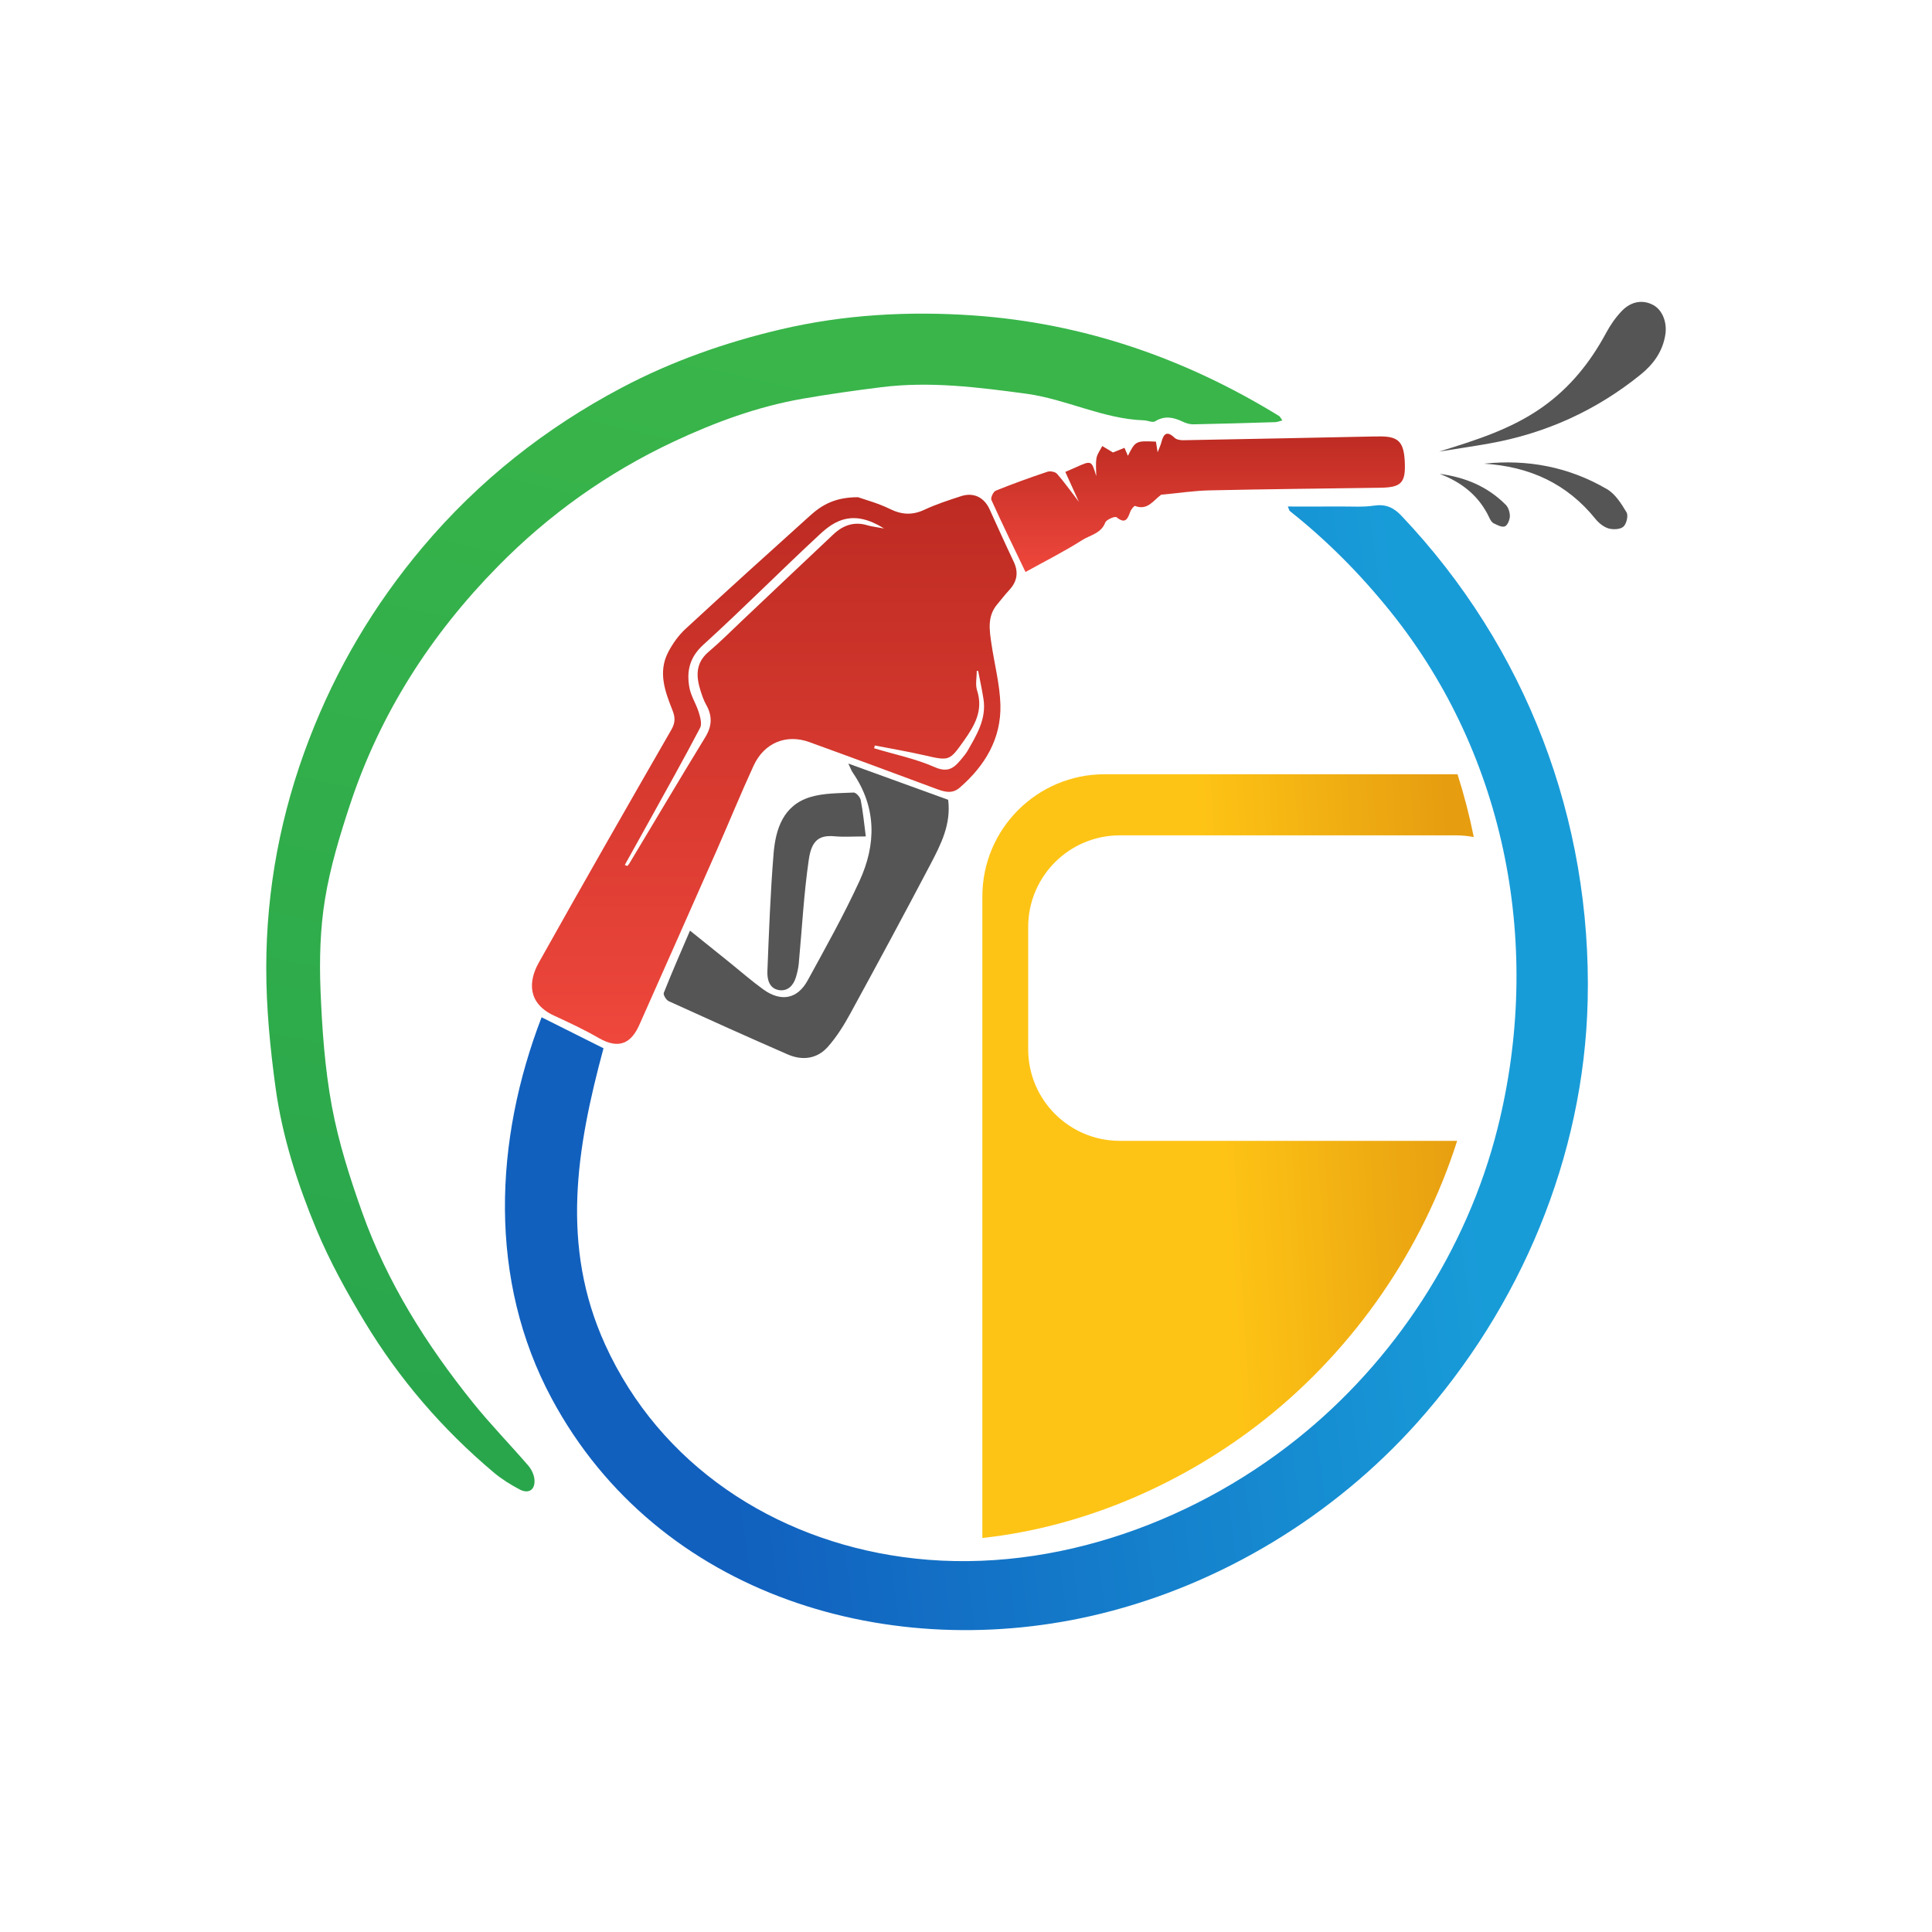 <svg width="64" height="64" viewBox="0 0 64 64" fill="none" xmlns="http://www.w3.org/2000/svg">
<path d="M48.282 25.648H36.59C34.354 25.648 32.542 27.46 32.542 29.696V50.947C35.954 50.579 39.272 49.114 41.935 46.991C44.881 44.641 47.126 41.387 48.27 37.792C48.256 37.792 48.242 37.792 48.229 37.792H37.096C35.419 37.792 34.06 36.433 34.06 34.756V30.708C34.06 29.031 35.419 27.672 37.096 27.672H48.229C48.431 27.672 48.629 27.691 48.821 27.729C48.68 27.026 48.5 26.331 48.282 25.648Z" fill="url(#paint0_linear_5303_18182)"/>
<path fill-rule="evenodd" clip-rule="evenodd" d="M42.661 16.779C43.282 16.779 43.857 16.781 44.432 16.778C44.793 16.776 45.161 16.803 45.515 16.75C45.902 16.693 46.16 16.806 46.426 17.087C50.555 21.442 52.733 27.15 52.594 33.148C52.473 38.318 50.367 43.306 46.935 47.139C44.191 50.203 40.487 52.463 36.489 53.45C29.55 55.163 21.806 52.897 18.28 46.337C16.16 42.394 16.372 37.775 17.941 33.699C18.652 34.055 19.338 34.398 19.992 34.725C19.099 38.035 18.554 41.268 20.05 44.55C21.863 48.524 25.623 50.984 29.892 51.577C34.522 52.222 39.346 50.553 42.962 47.669C46.204 45.083 48.596 41.404 49.608 37.38C51.103 31.437 49.93 25.084 46.073 20.274C45.078 19.034 43.971 17.914 42.726 16.928C42.709 16.911 42.704 16.88 42.661 16.779Z" fill="url(#paint1_linear_5303_18182)"/>
<path fill-rule="evenodd" clip-rule="evenodd" d="M42.48 13.927C42.381 13.952 42.313 13.982 42.245 13.984C41.342 14.012 40.44 14.039 39.536 14.056C39.415 14.059 39.285 14.02 39.176 13.967C38.87 13.821 38.581 13.761 38.264 13.957C38.18 14.009 38.022 13.928 37.896 13.924C36.539 13.879 35.324 13.222 33.993 13.042C32.397 12.828 30.807 12.625 29.198 12.826C28.323 12.935 27.45 13.058 26.582 13.209C25.094 13.47 23.684 13.988 22.321 14.627C20.131 15.655 18.186 17.039 16.492 18.763C14.27 21.023 12.592 23.635 11.595 26.654C11.256 27.679 10.939 28.724 10.766 29.786C10.605 30.771 10.578 31.791 10.617 32.791C10.669 34.082 10.759 35.384 10.994 36.651C11.216 37.846 11.591 39.022 12.001 40.171C12.829 42.489 14.128 44.55 15.664 46.461C16.243 47.181 16.892 47.846 17.497 48.547C17.599 48.665 17.681 48.83 17.701 48.984C17.746 49.343 17.523 49.505 17.207 49.337C16.905 49.177 16.609 48.992 16.349 48.772C14.654 47.345 13.224 45.682 12.081 43.789C11.483 42.8 10.919 41.777 10.476 40.713C9.854 39.214 9.352 37.657 9.13 36.042C8.949 34.724 8.819 33.385 8.82 32.055C8.822 29.453 9.302 26.927 10.242 24.485C11.141 22.145 12.394 20.031 14.009 18.117C15.86 15.923 18.067 14.179 20.597 12.842C22.26 11.963 24.025 11.344 25.855 10.913C27.963 10.417 30.111 10.301 32.254 10.45C35.894 10.706 39.263 11.869 42.372 13.781C42.409 13.805 42.428 13.856 42.48 13.927Z" fill="url(#paint2_linear_5303_18182)"/>
<path fill-rule="evenodd" clip-rule="evenodd" d="M28.423 16.471C28.648 16.551 29.082 16.665 29.477 16.859C29.872 17.053 30.222 17.073 30.622 16.886C31.012 16.704 31.426 16.569 31.837 16.436C32.251 16.301 32.601 16.475 32.78 16.868C33.044 17.447 33.305 18.028 33.578 18.602C33.749 18.96 33.694 19.268 33.427 19.553C33.287 19.703 33.163 19.866 33.032 20.023C32.698 20.42 32.777 20.88 32.844 21.334C32.943 22.004 33.12 22.671 33.14 23.342C33.17 24.47 32.629 25.366 31.791 26.093C31.522 26.326 31.245 26.217 30.962 26.112C29.579 25.598 28.196 25.084 26.808 24.582C26.046 24.306 25.313 24.607 24.965 25.362C24.54 26.285 24.157 27.227 23.747 28.157C22.893 30.091 22.037 32.022 21.178 33.952C20.925 34.52 20.536 34.793 19.827 34.382C19.354 34.108 18.857 33.876 18.36 33.647C17.466 33.236 17.503 32.505 17.845 31.894C19.291 29.309 20.763 26.74 22.24 24.172C22.373 23.94 22.371 23.765 22.276 23.527C22.029 22.906 21.792 22.263 22.134 21.605C22.279 21.327 22.471 21.054 22.7 20.841C24.07 19.575 25.453 18.324 26.838 17.078C27.223 16.731 27.659 16.47 28.423 16.471ZM20.698 28.651C20.726 28.664 20.754 28.676 20.781 28.688C20.805 28.659 20.832 28.631 20.851 28.599C21.688 27.204 22.516 25.805 23.365 24.418C23.592 24.047 23.599 23.712 23.392 23.344C23.311 23.201 23.257 23.041 23.207 22.884C23.056 22.406 23.035 21.964 23.473 21.592C23.866 21.26 24.229 20.893 24.604 20.539C25.605 19.593 26.603 18.645 27.606 17.702C27.922 17.404 28.288 17.268 28.727 17.399C28.88 17.445 29.042 17.46 29.287 17.507C28.274 16.873 27.672 17.224 27.162 17.696C25.861 18.902 24.612 20.165 23.299 21.358C22.842 21.774 22.74 22.233 22.836 22.77C22.885 23.052 23.058 23.31 23.145 23.588C23.196 23.755 23.261 23.981 23.191 24.112C22.646 25.153 22.07 26.176 21.503 27.204C21.236 27.688 20.966 28.17 20.698 28.651ZM32.403 22.227C32.388 22.225 32.373 22.223 32.357 22.221C32.357 22.438 32.304 22.674 32.367 22.872C32.58 23.531 32.288 24.032 31.932 24.535C31.455 25.209 31.448 25.21 30.627 25.021C30.081 24.896 29.529 24.802 28.979 24.695C28.972 24.727 28.964 24.758 28.957 24.788C29.631 24.991 30.332 25.133 30.971 25.415C31.453 25.627 31.649 25.387 31.888 25.096C31.944 25.027 32.002 24.957 32.046 24.881C32.353 24.348 32.679 23.819 32.58 23.163C32.532 22.849 32.463 22.538 32.403 22.227Z" fill="url(#paint3_linear_5303_18182)"/>
<path fill-rule="evenodd" clip-rule="evenodd" d="M28.102 25.294C29.244 25.708 30.327 26.101 31.409 26.494C31.511 27.296 31.173 27.963 30.83 28.617C29.958 30.277 29.068 31.927 28.169 33.572C27.957 33.961 27.717 34.346 27.425 34.676C27.068 35.08 26.579 35.141 26.091 34.928C24.773 34.353 23.461 33.762 22.151 33.165C22.069 33.127 21.963 32.953 21.989 32.889C22.255 32.217 22.545 31.555 22.857 30.828C23.32 31.201 23.744 31.543 24.17 31.884C24.538 32.181 24.895 32.493 25.278 32.771C25.869 33.199 26.414 33.1 26.755 32.477C27.349 31.391 27.956 30.307 28.472 29.184C29.026 27.979 29.043 26.757 28.257 25.606C28.202 25.529 28.17 25.437 28.102 25.294Z" fill="#555555"/>
<path fill-rule="evenodd" clip-rule="evenodd" d="M33.971 18.948C33.576 18.124 33.196 17.348 32.841 16.561C32.81 16.491 32.904 16.287 32.984 16.255C33.548 16.027 34.121 15.82 34.699 15.627C34.789 15.597 34.956 15.628 35.015 15.695C35.251 15.963 35.458 16.257 35.74 16.624C35.569 16.247 35.437 15.956 35.29 15.633C35.405 15.584 35.516 15.537 35.627 15.486C36.159 15.245 36.159 15.245 36.315 15.775C36.315 15.575 36.289 15.37 36.323 15.175C36.347 15.035 36.448 14.909 36.515 14.776C36.625 14.842 36.736 14.909 36.869 14.989C36.964 14.95 37.094 14.898 37.25 14.835C37.289 14.927 37.325 15.009 37.363 15.099C37.615 14.604 37.625 14.599 38.292 14.63C38.308 14.732 38.325 14.84 38.348 14.982C38.398 14.85 38.447 14.75 38.474 14.645C38.547 14.358 38.663 14.265 38.911 14.504C38.974 14.563 39.098 14.584 39.193 14.583C41.296 14.545 43.4 14.502 45.503 14.459C45.555 14.458 45.606 14.459 45.658 14.458C46.315 14.444 46.502 14.622 46.535 15.295C46.569 15.994 46.421 16.148 45.721 16.157C43.836 16.184 41.953 16.203 40.069 16.244C39.557 16.255 39.047 16.334 38.535 16.382C38.51 16.384 38.477 16.38 38.459 16.393C38.202 16.581 38.012 16.92 37.598 16.76C37.572 16.75 37.468 16.876 37.441 16.952C37.355 17.19 37.281 17.371 36.986 17.134C36.936 17.093 36.651 17.211 36.614 17.308C36.474 17.677 36.108 17.725 35.844 17.894C35.254 18.27 34.627 18.584 33.971 18.948Z" fill="url(#paint4_linear_5303_18182)"/>
<path fill-rule="evenodd" clip-rule="evenodd" d="M28.681 27.708C28.264 27.708 27.952 27.731 27.645 27.703C27.115 27.653 26.882 27.864 26.793 28.472C26.626 29.614 26.568 30.771 26.46 31.92C26.446 32.072 26.41 32.224 26.366 32.371C26.284 32.642 26.099 32.842 25.81 32.799C25.482 32.749 25.41 32.443 25.421 32.172C25.473 30.874 25.52 29.573 25.626 28.278C25.693 27.464 25.944 26.681 26.832 26.407C27.288 26.266 27.793 26.279 28.277 26.254C28.354 26.25 28.492 26.402 28.512 26.501C28.587 26.884 28.625 27.275 28.681 27.708Z" fill="#555555"/>
<path fill-rule="evenodd" clip-rule="evenodd" d="M54.77 10.107C54.427 9.919 54.035 9.974 53.718 10.308C53.517 10.518 53.345 10.768 53.206 11.025C52.68 12.004 52.004 12.845 51.088 13.492C50.052 14.223 48.871 14.587 47.673 14.959C48.225 14.87 48.779 14.79 49.329 14.692C51.2 14.359 52.88 13.599 54.357 12.401C54.778 12.059 55.082 11.635 55.167 11.082C55.23 10.673 55.066 10.269 54.77 10.107Z" fill="#555555"/>
<path fill-rule="evenodd" clip-rule="evenodd" d="M53.235 16.205C51.979 15.469 50.605 15.206 49.161 15.36C50.662 15.452 51.909 16.017 52.856 17.196C52.965 17.33 53.127 17.459 53.287 17.506C53.439 17.549 53.675 17.539 53.778 17.446C53.88 17.355 53.945 17.08 53.882 16.973C53.711 16.688 53.51 16.366 53.235 16.205Z" fill="#555555"/>
<path fill-rule="evenodd" clip-rule="evenodd" d="M47.69 15.697C48.425 15.977 49.001 16.429 49.338 17.155C49.37 17.223 49.416 17.304 49.478 17.334C49.596 17.392 49.75 17.475 49.849 17.438C49.937 17.404 50.011 17.225 50.016 17.108C50.02 16.979 49.97 16.813 49.883 16.725C49.28 16.116 48.531 15.807 47.69 15.697Z" fill="#555555"/>
<defs>
<linearGradient id="paint0_linear_5303_18182" x1="48.125" y1="28.83" x2="39.787" y2="29.351" gradientUnits="userSpaceOnUse">
<stop stop-color="#E69D10"/>
<stop offset="1" stop-color="#FEC415"/>
</linearGradient>
<linearGradient id="paint1_linear_5303_18182" x1="23.463" y1="42.947" x2="50.884" y2="39.502" gradientUnits="userSpaceOnUse">
<stop stop-color="#1160BE"/>
<stop offset="0.927" stop-color="#189CD8"/>
</linearGradient>
<linearGradient id="paint2_linear_5303_18182" x1="42.499" y1="15.272" x2="34.539" y2="51.175" gradientUnits="userSpaceOnUse">
<stop stop-color="#39B54A"/>
<stop offset="1" stop-color="#29A64C"/>
</linearGradient>
<linearGradient id="paint3_linear_5303_18182" x1="25.648" y1="16.391" x2="25.648" y2="34.579" gradientUnits="userSpaceOnUse">
<stop stop-color="#BD2B22"/>
<stop offset="1" stop-color="#EF473C"/>
</linearGradient>
<linearGradient id="paint4_linear_5303_18182" x1="39.687" y1="14.368" x2="39.687" y2="18.948" gradientUnits="userSpaceOnUse">
<stop stop-color="#BD2B22"/>
<stop offset="1" stop-color="#EF473C"/>
</linearGradient>
</defs>
</svg>
